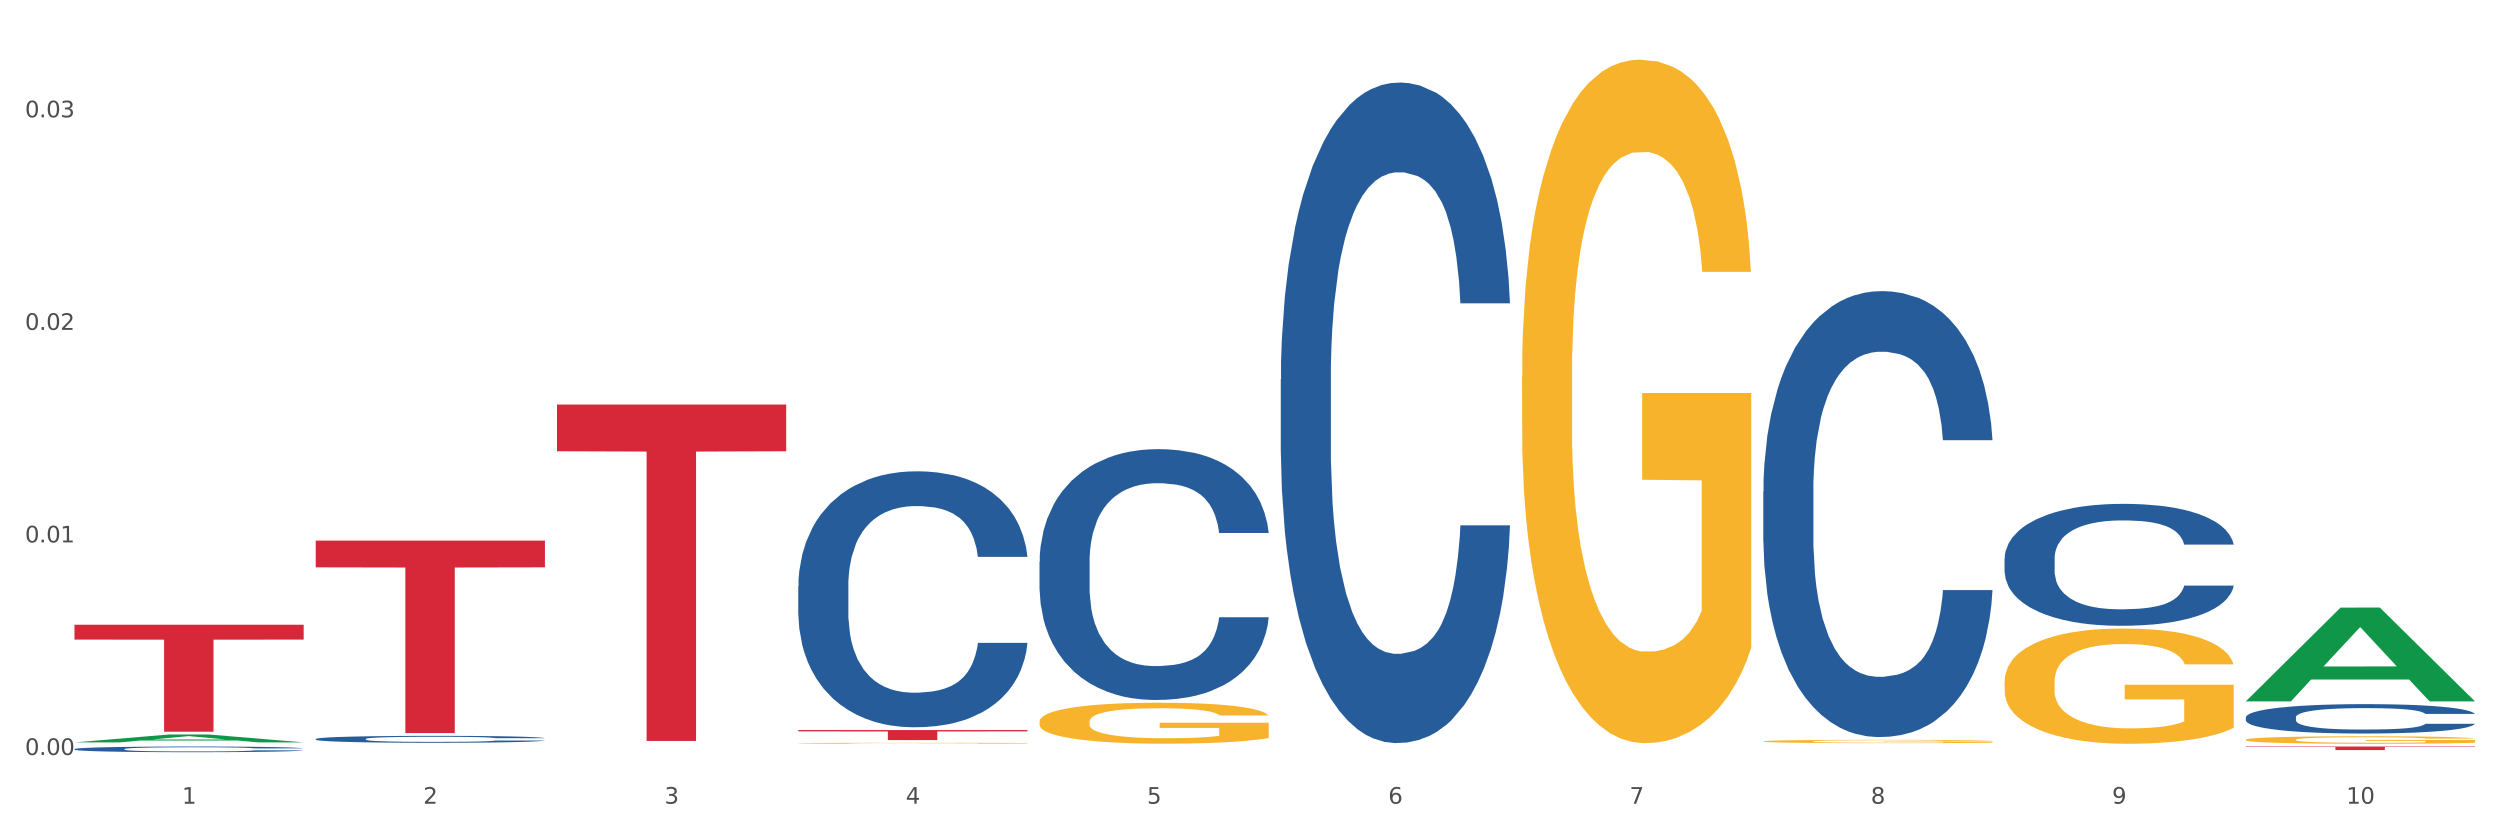 <?xml version="1.0" encoding="utf-8" standalone="no"?>
<!DOCTYPE svg PUBLIC "-//W3C//DTD SVG 1.1//EN"
  "http://www.w3.org/Graphics/SVG/1.1/DTD/svg11.dtd">
<svg xmlns:xlink="http://www.w3.org/1999/xlink" width="1080pt" height="360pt" viewBox="0 0 1080 360" xmlns="http://www.w3.org/2000/svg" version="1.1">
 <rect x="0" y="0" width="1080" height="360" fill="#333333" stroke="none"/>
 <defs>
  <style type="text/css">*{stroke-linejoin: round; stroke-linecap: butt}</style>
 </defs>
 <g id="figure_1">
  <g id="patch_1">
   <path d="M 0 360 
L 1080 360 
L 1080 0 
L 0 0 
z
" style="fill: #ffffff; stroke: #ffffff; stroke-linejoin: miter"/>
  </g>
  <g id="axes_1">
   <g id="matplotlib.axis_1">
    <g id="xtick_1">
     <g id="text_1">
      <!-- 1 -->
      <g style="fill: #4d4d4d" transform="translate(78.627 347.204) scale(0.096 -0.096)">
       <defs>
        <path id="DejaVuSans-31" d="M 794 531 
L 1825 531 
L 1825 4091 
L 703 3866 
L 703 4441 
L 1819 4666 
L 2450 4666 
L 2450 531 
L 3481 531 
L 3481 0 
L 794 0 
L 794 531 
z
" transform="scale(0.016)"/>
       </defs>
       <use xlink:href="#DejaVuSans-31"/>
      </g>
     </g>
    </g>
    <g id="xtick_2">
     <g id="text_2">
      <!-- 2 -->
      <g style="fill: #4d4d4d" transform="translate(182.851 347.204) scale(0.096 -0.096)">
       <defs>
        <path id="DejaVuSans-32" d="M 1228 531 
L 3431 531 
L 3431 0 
L 469 0 
L 469 531 
Q 828 903 1448 1529 
Q 2069 2156 2228 2338 
Q 2531 2678 2651 2914 
Q 2772 3150 2772 3378 
Q 2772 3750 2511 3984 
Q 2250 4219 1831 4219 
Q 1534 4219 1204 4116 
Q 875 4013 500 3803 
L 500 4441 
Q 881 4594 1212 4672 
Q 1544 4750 1819 4750 
Q 2544 4750 2975 4387 
Q 3406 4025 3406 3419 
Q 3406 3131 3298 2873 
Q 3191 2616 2906 2266 
Q 2828 2175 2409 1742 
Q 1991 1309 1228 531 
z
" transform="scale(0.016)"/>
       </defs>
       <use xlink:href="#DejaVuSans-32"/>
      </g>
     </g>
    </g>
    <g id="xtick_3">
     <g id="text_3">
      <!-- 3 -->
      <g style="fill: #4d4d4d" transform="translate(287.074 347.204) scale(0.096 -0.096)">
       <defs>
        <path id="DejaVuSans-33" d="M 2597 2516 
Q 3050 2419 3304 2112 
Q 3559 1806 3559 1356 
Q 3559 666 3084 287 
Q 2609 -91 1734 -91 
Q 1441 -91 1130 -33 
Q 819 25 488 141 
L 488 750 
Q 750 597 1062 519 
Q 1375 441 1716 441 
Q 2309 441 2620 675 
Q 2931 909 2931 1356 
Q 2931 1769 2642 2001 
Q 2353 2234 1838 2234 
L 1294 2234 
L 1294 2753 
L 1863 2753 
Q 2328 2753 2575 2939 
Q 2822 3125 2822 3475 
Q 2822 3834 2567 4026 
Q 2313 4219 1838 4219 
Q 1578 4219 1281 4162 
Q 984 4106 628 3988 
L 628 4550 
Q 988 4650 1302 4700 
Q 1616 4750 1894 4750 
Q 2613 4750 3031 4423 
Q 3450 4097 3450 3541 
Q 3450 3153 3228 2886 
Q 3006 2619 2597 2516 
z
" transform="scale(0.016)"/>
       </defs>
       <use xlink:href="#DejaVuSans-33"/>
      </g>
     </g>
    </g>
    <g id="xtick_4">
     <g id="text_4">
      <!-- 4 -->
      <g style="fill: #4d4d4d" transform="translate(391.298 347.204) scale(0.096 -0.096)">
       <defs>
        <path id="DejaVuSans-34" d="M 2419 4116 
L 825 1625 
L 2419 1625 
L 2419 4116 
z
M 2253 4666 
L 3047 4666 
L 3047 1625 
L 3713 1625 
L 3713 1100 
L 3047 1100 
L 3047 0 
L 2419 0 
L 2419 1100 
L 313 1100 
L 313 1709 
L 2253 4666 
z
" transform="scale(0.016)"/>
       </defs>
       <use xlink:href="#DejaVuSans-34"/>
      </g>
     </g>
    </g>
    <g id="xtick_5">
     <g id="text_5">
      <!-- 5 -->
      <g style="fill: #4d4d4d" transform="translate(495.522 347.204) scale(0.096 -0.096)">
       <defs>
        <path id="DejaVuSans-35" d="M 691 4666 
L 3169 4666 
L 3169 4134 
L 1269 4134 
L 1269 2991 
Q 1406 3038 1543 3061 
Q 1681 3084 1819 3084 
Q 2600 3084 3056 2656 
Q 3513 2228 3513 1497 
Q 3513 744 3044 326 
Q 2575 -91 1722 -91 
Q 1428 -91 1123 -41 
Q 819 9 494 109 
L 494 744 
Q 775 591 1075 516 
Q 1375 441 1709 441 
Q 2250 441 2565 725 
Q 2881 1009 2881 1497 
Q 2881 1984 2565 2268 
Q 2250 2553 1709 2553 
Q 1456 2553 1204 2497 
Q 953 2441 691 2322 
L 691 4666 
z
" transform="scale(0.016)"/>
       </defs>
       <use xlink:href="#DejaVuSans-35"/>
      </g>
     </g>
    </g>
    <g id="xtick_6">
     <g id="text_6">
      <!-- 6 -->
      <g style="fill: #4d4d4d" transform="translate(599.745 347.204) scale(0.096 -0.096)">
       <defs>
        <path id="DejaVuSans-36" d="M 2113 2584 
Q 1688 2584 1439 2293 
Q 1191 2003 1191 1497 
Q 1191 994 1439 701 
Q 1688 409 2113 409 
Q 2538 409 2786 701 
Q 3034 994 3034 1497 
Q 3034 2003 2786 2293 
Q 2538 2584 2113 2584 
z
M 3366 4563 
L 3366 3988 
Q 3128 4100 2886 4159 
Q 2644 4219 2406 4219 
Q 1781 4219 1451 3797 
Q 1122 3375 1075 2522 
Q 1259 2794 1537 2939 
Q 1816 3084 2150 3084 
Q 2853 3084 3261 2657 
Q 3669 2231 3669 1497 
Q 3669 778 3244 343 
Q 2819 -91 2113 -91 
Q 1303 -91 875 529 
Q 447 1150 447 2328 
Q 447 3434 972 4092 
Q 1497 4750 2381 4750 
Q 2619 4750 2861 4703 
Q 3103 4656 3366 4563 
z
" transform="scale(0.016)"/>
       </defs>
       <use xlink:href="#DejaVuSans-36"/>
      </g>
     </g>
    </g>
    <g id="xtick_7">
     <g id="text_7">
      <!-- 7 -->
      <g style="fill: #4d4d4d" transform="translate(703.969 347.204) scale(0.096 -0.096)">
       <defs>
        <path id="DejaVuSans-37" d="M 525 4666 
L 3525 4666 
L 3525 4397 
L 1831 0 
L 1172 0 
L 2766 4134 
L 525 4134 
L 525 4666 
z
" transform="scale(0.016)"/>
       </defs>
       <use xlink:href="#DejaVuSans-37"/>
      </g>
     </g>
    </g>
    <g id="xtick_8">
     <g id="text_8">
      <!-- 8 -->
      <g style="fill: #4d4d4d" transform="translate(808.193 347.204) scale(0.096 -0.096)">
       <defs>
        <path id="DejaVuSans-38" d="M 2034 2216 
Q 1584 2216 1326 1975 
Q 1069 1734 1069 1313 
Q 1069 891 1326 650 
Q 1584 409 2034 409 
Q 2484 409 2743 651 
Q 3003 894 3003 1313 
Q 3003 1734 2745 1975 
Q 2488 2216 2034 2216 
z
M 1403 2484 
Q 997 2584 770 2862 
Q 544 3141 544 3541 
Q 544 4100 942 4425 
Q 1341 4750 2034 4750 
Q 2731 4750 3128 4425 
Q 3525 4100 3525 3541 
Q 3525 3141 3298 2862 
Q 3072 2584 2669 2484 
Q 3125 2378 3379 2068 
Q 3634 1759 3634 1313 
Q 3634 634 3220 271 
Q 2806 -91 2034 -91 
Q 1263 -91 848 271 
Q 434 634 434 1313 
Q 434 1759 690 2068 
Q 947 2378 1403 2484 
z
M 1172 3481 
Q 1172 3119 1398 2916 
Q 1625 2713 2034 2713 
Q 2441 2713 2670 2916 
Q 2900 3119 2900 3481 
Q 2900 3844 2670 4047 
Q 2441 4250 2034 4250 
Q 1625 4250 1398 4047 
Q 1172 3844 1172 3481 
z
" transform="scale(0.016)"/>
       </defs>
       <use xlink:href="#DejaVuSans-38"/>
      </g>
     </g>
    </g>
    <g id="xtick_9">
     <g id="text_9">
      <!-- 9 -->
      <g style="fill: #4d4d4d" transform="translate(912.416 347.204) scale(0.096 -0.096)">
       <defs>
        <path id="DejaVuSans-39" d="M 703 97 
L 703 672 
Q 941 559 1184 500 
Q 1428 441 1663 441 
Q 2288 441 2617 861 
Q 2947 1281 2994 2138 
Q 2813 1869 2534 1725 
Q 2256 1581 1919 1581 
Q 1219 1581 811 2004 
Q 403 2428 403 3163 
Q 403 3881 828 4315 
Q 1253 4750 1959 4750 
Q 2769 4750 3195 4129 
Q 3622 3509 3622 2328 
Q 3622 1225 3098 567 
Q 2575 -91 1691 -91 
Q 1453 -91 1209 -44 
Q 966 3 703 97 
z
M 1959 2075 
Q 2384 2075 2632 2365 
Q 2881 2656 2881 3163 
Q 2881 3666 2632 3958 
Q 2384 4250 1959 4250 
Q 1534 4250 1286 3958 
Q 1038 3666 1038 3163 
Q 1038 2656 1286 2365 
Q 1534 2075 1959 2075 
z
" transform="scale(0.016)"/>
       </defs>
       <use xlink:href="#DejaVuSans-39"/>
      </g>
     </g>
    </g>
    <g id="xtick_10">
     <g id="text_10">
      <!-- 10 -->
      <g style="fill: #4d4d4d" transform="translate(1013.586 347.204) scale(0.096 -0.096)">
       <defs>
        <path id="DejaVuSans-30" d="M 2034 4250 
Q 1547 4250 1301 3770 
Q 1056 3291 1056 2328 
Q 1056 1369 1301 889 
Q 1547 409 2034 409 
Q 2525 409 2770 889 
Q 3016 1369 3016 2328 
Q 3016 3291 2770 3770 
Q 2525 4250 2034 4250 
z
M 2034 4750 
Q 2819 4750 3233 4129 
Q 3647 3509 3647 2328 
Q 3647 1150 3233 529 
Q 2819 -91 2034 -91 
Q 1250 -91 836 529 
Q 422 1150 422 2328 
Q 422 3509 836 4129 
Q 1250 4750 2034 4750 
z
" transform="scale(0.016)"/>
       </defs>
       <use xlink:href="#DejaVuSans-31"/>
       <use xlink:href="#DejaVuSans-30" transform="translate(63.623 0)"/>
      </g>
     </g>
    </g>
    <g id="xtick_11"/>
    <g id="xtick_12"/>
    <g id="xtick_13"/>
    <g id="xtick_14"/>
    <g id="xtick_15"/>
    <g id="xtick_16"/>
    <g id="xtick_17"/>
    <g id="xtick_18"/>
    <g id="xtick_19"/>
   </g>
   <g id="matplotlib.axis_2">
    <g id="ytick_1">
     <g id="text_11">
      <!-- 0.00 -->
      <g style="fill: #4d4d4d" transform="translate(10.8 326.147) scale(0.096 -0.096)">
       <defs>
        <path id="DejaVuSans-2e" d="M 684 794 
L 1344 794 
L 1344 0 
L 684 0 
L 684 794 
z
" transform="scale(0.016)"/>
       </defs>
       <use xlink:href="#DejaVuSans-30"/>
       <use xlink:href="#DejaVuSans-2e" transform="translate(63.623 0)"/>
       <use xlink:href="#DejaVuSans-30" transform="translate(95.41 0)"/>
       <use xlink:href="#DejaVuSans-30" transform="translate(159.033 0)"/>
      </g>
     </g>
    </g>
    <g id="ytick_2">
     <g id="text_12">
      <!-- 0.01 -->
      <g style="fill: #4d4d4d" transform="translate(10.8 234.327) scale(0.096 -0.096)">
       <use xlink:href="#DejaVuSans-30"/>
       <use xlink:href="#DejaVuSans-2e" transform="translate(63.623 0)"/>
       <use xlink:href="#DejaVuSans-30" transform="translate(95.41 0)"/>
       <use xlink:href="#DejaVuSans-31" transform="translate(159.033 0)"/>
      </g>
     </g>
    </g>
    <g id="ytick_3">
     <g id="text_13">
      <!-- 0.02 -->
      <g style="fill: #4d4d4d" transform="translate(10.8 142.506) scale(0.096 -0.096)">
       <use xlink:href="#DejaVuSans-30"/>
       <use xlink:href="#DejaVuSans-2e" transform="translate(63.623 0)"/>
       <use xlink:href="#DejaVuSans-30" transform="translate(95.41 0)"/>
       <use xlink:href="#DejaVuSans-32" transform="translate(159.033 0)"/>
      </g>
     </g>
    </g>
    <g id="ytick_4">
     <g id="text_14">
      <!-- 0.03 -->
      <g style="fill: #4d4d4d" transform="translate(10.8 50.686) scale(0.096 -0.096)">
       <use xlink:href="#DejaVuSans-30"/>
       <use xlink:href="#DejaVuSans-2e" transform="translate(63.623 0)"/>
       <use xlink:href="#DejaVuSans-30" transform="translate(95.41 0)"/>
       <use xlink:href="#DejaVuSans-33" transform="translate(159.033 0)"/>
      </g>
     </g>
    </g>
    <g id="ytick_5"/>
    <g id="ytick_6"/>
    <g id="ytick_7"/>
   </g>
   <g id="PolyCollection_1">
    <path d="M 32.175 320.712 
L 32.277 320.709 
L 73.107 317.293 
L 90.051 317.29 
L 131.187 320.718 
L 111.589 320.718 
L 102.709 319.92 
L 60.552 319.92 
L 60.246 319.933 
L 51.671 320.718 
L 32.175 320.718 
L 32.175 320.712 
L 65.86 319.443 
L 97.401 319.44 
L 81.783 318.021 
L 81.579 318.014 
L 81.375 318.024 
L 65.758 319.44 
L 65.86 319.443 
L 32.175 320.712 
z
" clip-path="url(#pa576ba0b71)" style="fill: #109648"/>
    <path d="M 344.846 321.084 
L 344.963 321.084 
L 344.963 321.07 
L 345.197 321.058 
L 346.366 321.029 
L 348.119 321.005 
L 349.405 320.992 
L 350.691 320.982 
L 352.21 320.971 
L 354.081 320.961 
L 357.471 320.945 
L 359.575 320.937 
L 362.147 320.928 
L 366.823 320.916 
L 370.213 320.909 
L 373.72 320.903 
L 379.448 320.896 
L 383.188 320.893 
L 387.163 320.89 
L 391.956 320.889 
L 395.579 320.889 
L 403.529 320.89 
L 410.309 320.893 
L 413.582 320.896 
L 417.79 320.901 
L 420.011 320.904 
L 423.635 320.91 
L 427.376 320.918 
L 429.947 320.925 
L 433.805 320.938 
L 436.728 320.951 
L 439.416 320.968 
L 440.819 320.979 
L 441.871 320.989 
L 442.806 321.001 
L 443.741 321.02 
L 422.7 321.02 
L 421.882 321.007 
L 420.596 320.994 
L 418.725 320.981 
L 417.089 320.974 
L 414.283 320.964 
L 411.711 320.958 
L 409.023 320.953 
L 405.75 320.949 
L 403.178 320.947 
L 399.554 320.946 
L 392.423 320.946 
L 387.63 320.949 
L 384.357 320.953 
L 382.253 320.957 
L 380.383 320.961 
L 378.279 320.966 
L 375.824 320.974 
L 374.07 320.981 
L 372.317 320.991 
L 370.914 321 
L 369.628 321.011 
L 368.576 321.023 
L 367.758 321.035 
L 367.056 321.049 
L 366.472 321.074 
L 366.472 321.127 
L 366.706 321.139 
L 367.29 321.155 
L 367.992 321.167 
L 369.161 321.181 
L 370.213 321.191 
L 372.2 321.205 
L 374.421 321.216 
L 376.174 321.224 
L 377.928 321.23 
L 380.967 321.238 
L 384.357 321.245 
L 387.28 321.249 
L 391.254 321.253 
L 393.943 321.255 
L 396.281 321.256 
L 402.009 321.256 
L 406.1 321.255 
L 410.659 321.252 
L 414.166 321.248 
L 417.089 321.244 
L 420.362 321.237 
L 422.466 321.231 
L 422.466 321.15 
L 396.748 321.149 
L 396.748 321.095 
L 443.858 321.095 
L 443.858 321.253 
L 441.871 321.261 
L 439.65 321.269 
L 437.312 321.275 
L 433.805 321.284 
L 429.597 321.291 
L 425.856 321.297 
L 421.882 321.301 
L 417.206 321.306 
L 411.127 321.31 
L 407.386 321.311 
L 402.71 321.312 
L 397.216 321.313 
L 392.423 321.312 
L 387.747 321.31 
L 382.838 321.306 
L 378.045 321.301 
L 374.421 321.296 
L 370.797 321.29 
L 366.94 321.282 
L 363.9 321.274 
L 361.562 321.267 
L 358.99 321.258 
L 356.185 321.247 
L 354.081 321.236 
L 352.21 321.225 
L 350.223 321.212 
L 348.82 321.2 
L 347.418 321.184 
L 346.599 321.173 
L 345.664 321.156 
L 344.963 321.131 
L 344.846 321.084 
z
" clip-path="url(#pa576ba0b71)" style="fill: #f7b32b"/>
    <path d="M 865.964 241.331 
L 866.081 241.282 
L 866.081 239.935 
L 866.432 238.108 
L 867.719 234.74 
L 869.358 232.191 
L 872.167 229.208 
L 873.688 227.958 
L 875.678 226.563 
L 879.774 224.302 
L 884.456 222.378 
L 887.733 221.319 
L 890.19 220.646 
L 895.691 219.443 
L 898.851 218.914 
L 902.128 218.481 
L 904.937 218.193 
L 909.618 217.856 
L 913.364 217.712 
L 917.694 217.663 
L 921.322 217.712 
L 926.12 217.904 
L 933.143 218.481 
L 935.834 218.818 
L 939.463 219.395 
L 943.208 220.165 
L 946.251 220.935 
L 949.762 222.041 
L 953.39 223.484 
L 956.901 225.312 
L 959.359 226.996 
L 961.348 228.775 
L 963.104 230.94 
L 964.391 233.297 
L 964.976 235.269 
L 943.559 235.269 
L 942.974 233.49 
L 941.803 231.565 
L 940.633 230.267 
L 939.346 229.208 
L 937.356 228.006 
L 935.6 227.236 
L 932.674 226.322 
L 929.983 225.745 
L 927.759 225.408 
L 925.067 225.12 
L 919.332 224.831 
L 915.236 224.831 
L 912.661 224.927 
L 909.501 225.168 
L 906.81 225.504 
L 903.65 226.082 
L 901.192 226.707 
L 898.734 227.525 
L 897.33 228.102 
L 895.223 229.16 
L 893.819 230.026 
L 891.946 231.517 
L 890.893 232.576 
L 889.02 235.318 
L 888.201 237.338 
L 887.85 238.733 
L 887.616 240.272 
L 887.616 247.776 
L 888.318 251.144 
L 888.903 252.587 
L 889.839 254.222 
L 891.595 256.339 
L 894.17 258.407 
L 896.861 259.899 
L 899.085 260.813 
L 901.192 261.486 
L 903.298 262.015 
L 905.873 262.496 
L 907.98 262.785 
L 911.14 263.073 
L 914.885 263.218 
L 917.811 263.218 
L 923.78 262.977 
L 926.472 262.737 
L 929.046 262.4 
L 931.855 261.871 
L 934.079 261.294 
L 935.366 260.861 
L 937.473 259.947 
L 939.111 258.985 
L 940.516 257.878 
L 941.452 256.916 
L 942.505 255.473 
L 943.325 253.837 
L 943.559 252.972 
L 964.976 252.972 
L 964.508 254.703 
L 963.689 256.387 
L 962.05 258.648 
L 960.763 259.947 
L 958.773 261.534 
L 956.667 262.881 
L 953.741 264.372 
L 951.049 265.479 
L 948.24 266.441 
L 945.197 267.307 
L 939.697 268.509 
L 937.707 268.846 
L 933.494 269.423 
L 930.217 269.76 
L 925.418 270.097 
L 920.503 270.289 
L 915.353 270.337 
L 910.789 270.241 
L 905.756 269.952 
L 902.596 269.664 
L 899.085 269.231 
L 894.989 268.557 
L 891.127 267.739 
L 887.499 266.777 
L 884.105 265.671 
L 880.945 264.42 
L 876.848 262.352 
L 873.805 260.331 
L 871.582 258.455 
L 870.06 256.868 
L 868.539 254.848 
L 867.719 253.453 
L 866.432 250.085 
L 865.964 246.959 
L 865.964 241.331 
z
" clip-path="url(#pa576ba0b71)" style="fill: #255c99"/>
    <path d="M 761.74 212.327 
L 761.857 212.151 
L 761.857 207.225 
L 762.208 200.539 
L 763.496 188.222 
L 765.134 178.897 
L 767.943 167.988 
L 769.465 163.414 
L 771.454 158.311 
L 775.551 150.042 
L 780.232 143.004 
L 783.509 139.133 
L 785.967 136.67 
L 791.467 132.271 
L 794.627 130.335 
L 797.904 128.752 
L 800.713 127.696 
L 805.395 126.465 
L 809.14 125.937 
L 813.47 125.761 
L 817.098 125.937 
L 821.897 126.641 
L 828.919 128.752 
L 831.611 129.984 
L 835.239 132.095 
L 838.984 134.91 
L 842.027 137.725 
L 845.538 141.772 
L 849.166 147.05 
L 852.677 153.736 
L 855.135 159.895 
L 857.125 166.405 
L 858.88 174.322 
L 860.168 182.944 
L 860.753 190.158 
L 839.335 190.158 
L 838.75 183.648 
L 837.58 176.61 
L 836.409 171.859 
L 835.122 167.988 
L 833.132 163.59 
L 831.377 160.774 
L 828.451 157.431 
L 825.759 155.32 
L 823.535 154.088 
L 820.843 153.033 
L 815.109 151.977 
L 811.012 151.977 
L 808.438 152.329 
L 805.278 153.209 
L 802.586 154.44 
L 799.426 156.552 
L 796.968 158.839 
L 794.51 161.83 
L 793.106 163.941 
L 790.999 167.812 
L 789.595 170.979 
L 787.722 176.434 
L 786.669 180.305 
L 784.796 190.334 
L 783.977 197.723 
L 783.626 202.826 
L 783.392 208.456 
L 783.392 235.904 
L 784.094 248.22 
L 784.679 253.499 
L 785.616 259.481 
L 787.371 267.223 
L 789.946 274.788 
L 792.638 280.243 
L 794.862 283.586 
L 796.968 286.049 
L 799.075 287.985 
L 801.65 289.744 
L 803.756 290.8 
L 806.916 291.855 
L 810.661 292.383 
L 813.587 292.383 
L 819.556 291.504 
L 822.248 290.624 
L 824.823 289.392 
L 827.632 287.457 
L 829.855 285.345 
L 831.143 283.762 
L 833.249 280.419 
L 834.888 276.9 
L 836.292 272.853 
L 837.229 269.334 
L 838.282 264.056 
L 839.101 258.073 
L 839.335 254.906 
L 860.753 254.906 
L 860.285 261.241 
L 859.465 267.399 
L 857.827 275.668 
L 856.539 280.419 
L 854.55 286.225 
L 852.443 291.152 
L 849.517 296.606 
L 846.825 300.653 
L 844.017 304.172 
L 840.974 307.339 
L 835.473 311.738 
L 833.483 312.969 
L 829.27 315.081 
L 825.993 316.312 
L 821.195 317.544 
L 816.279 318.248 
L 811.13 318.424 
L 806.565 318.072 
L 801.533 317.016 
L 798.373 315.96 
L 794.862 314.377 
L 790.765 311.913 
L 786.903 308.922 
L 783.275 305.403 
L 779.881 301.357 
L 776.721 296.782 
L 772.625 289.216 
L 769.582 281.826 
L 767.358 274.964 
L 765.837 269.158 
L 764.315 261.768 
L 763.496 256.666 
L 762.208 244.35 
L 761.74 232.913 
L 761.74 212.327 
z
" clip-path="url(#pa576ba0b71)" style="fill: #255c99"/>
    <path d="M 553.293 163.877 
L 553.41 163.616 
L 553.41 156.319 
L 553.761 146.416 
L 555.049 128.173 
L 556.687 114.361 
L 559.496 98.203 
L 561.017 91.427 
L 563.007 83.869 
L 567.103 71.621 
L 571.785 61.196 
L 575.062 55.463 
L 577.52 51.814 
L 583.02 45.299 
L 586.18 42.432 
L 589.457 40.087 
L 592.266 38.523 
L 596.948 36.699 
L 600.693 35.917 
L 605.023 35.656 
L 608.651 35.917 
L 613.45 36.959 
L 620.472 40.087 
L 623.164 41.911 
L 626.792 45.038 
L 630.537 49.208 
L 633.58 53.378 
L 637.091 59.372 
L 640.719 67.19 
L 644.23 77.093 
L 646.688 86.215 
L 648.677 95.857 
L 650.433 107.585 
L 651.72 120.355 
L 652.306 131.04 
L 630.888 131.04 
L 630.303 121.397 
L 629.132 110.973 
L 627.962 103.936 
L 626.675 98.203 
L 624.685 91.688 
L 622.929 87.518 
L 620.004 82.566 
L 617.312 79.439 
L 615.088 77.615 
L 612.396 76.051 
L 606.661 74.487 
L 602.565 74.487 
L 599.99 75.009 
L 596.83 76.312 
L 594.139 78.136 
L 590.979 81.263 
L 588.521 84.651 
L 586.063 89.082 
L 584.659 92.209 
L 582.552 97.942 
L 581.148 102.633 
L 579.275 110.712 
L 578.222 116.446 
L 576.349 131.301 
L 575.53 142.246 
L 575.179 149.804 
L 574.945 158.143 
L 574.945 198.799 
L 575.647 217.042 
L 576.232 224.86 
L 577.168 233.721 
L 578.924 245.188 
L 581.499 256.394 
L 584.191 264.473 
L 586.414 269.424 
L 588.521 273.073 
L 590.628 275.94 
L 593.202 278.546 
L 595.309 280.11 
L 598.469 281.673 
L 602.214 282.455 
L 605.14 282.455 
L 611.109 281.152 
L 613.801 279.849 
L 616.375 278.025 
L 619.184 275.158 
L 621.408 272.031 
L 622.695 269.685 
L 624.802 264.733 
L 626.441 259.521 
L 627.845 253.527 
L 628.781 248.315 
L 629.835 240.497 
L 630.654 231.636 
L 630.888 226.945 
L 652.306 226.945 
L 651.837 236.327 
L 651.018 245.448 
L 649.38 257.697 
L 648.092 264.733 
L 646.103 273.334 
L 643.996 280.631 
L 641.07 288.71 
L 638.378 294.704 
L 635.569 299.916 
L 632.526 304.607 
L 627.026 311.122 
L 625.036 312.947 
L 620.823 316.074 
L 617.546 317.898 
L 612.747 319.722 
L 607.832 320.765 
L 602.682 321.025 
L 598.118 320.504 
L 593.085 318.941 
L 589.925 317.377 
L 586.414 315.031 
L 582.318 311.383 
L 578.456 306.952 
L 574.828 301.74 
L 571.434 295.746 
L 568.274 288.97 
L 564.177 277.764 
L 561.135 266.818 
L 558.911 256.655 
L 557.389 248.054 
L 555.868 237.109 
L 555.049 229.551 
L 553.761 211.308 
L 553.293 194.368 
L 553.293 163.877 
z
" clip-path="url(#pa576ba0b71)" style="fill: #255c99"/>
    <path d="M 449.069 242.722 
L 449.187 242.623 
L 449.187 239.852 
L 449.538 236.091 
L 450.825 229.164 
L 452.464 223.918 
L 455.272 217.782 
L 456.794 215.209 
L 458.783 212.339 
L 462.88 207.688 
L 467.561 203.729 
L 470.838 201.552 
L 473.296 200.166 
L 478.797 197.692 
L 481.957 196.604 
L 485.234 195.713 
L 488.042 195.119 
L 492.724 194.426 
L 496.469 194.13 
L 500.799 194.031 
L 504.427 194.13 
L 509.226 194.525 
L 516.248 195.713 
L 518.94 196.406 
L 522.568 197.593 
L 526.313 199.177 
L 529.356 200.76 
L 532.867 203.036 
L 536.495 206.005 
L 540.006 209.766 
L 542.464 213.23 
L 544.454 216.892 
L 546.209 221.345 
L 547.497 226.195 
L 548.082 230.252 
L 526.664 230.252 
L 526.079 226.59 
L 524.909 222.632 
L 523.738 219.96 
L 522.451 217.782 
L 520.461 215.308 
L 518.706 213.725 
L 515.78 211.844 
L 513.088 210.657 
L 510.864 209.964 
L 508.173 209.37 
L 502.438 208.776 
L 498.342 208.776 
L 495.767 208.974 
L 492.607 209.469 
L 489.915 210.162 
L 486.755 211.35 
L 484.297 212.636 
L 481.84 214.319 
L 480.435 215.506 
L 478.328 217.683 
L 476.924 219.465 
L 475.051 222.533 
L 473.998 224.71 
L 472.126 230.351 
L 471.306 234.508 
L 470.955 237.378 
L 470.721 240.545 
L 470.721 255.983 
L 471.423 262.911 
L 472.009 265.88 
L 472.945 269.245 
L 474.7 273.599 
L 477.275 277.855 
L 479.967 280.923 
L 482.191 282.803 
L 484.297 284.189 
L 486.404 285.277 
L 488.979 286.267 
L 491.085 286.861 
L 494.245 287.455 
L 497.991 287.751 
L 500.916 287.751 
L 506.885 287.257 
L 509.577 286.762 
L 512.152 286.069 
L 514.961 284.98 
L 517.184 283.793 
L 518.472 282.902 
L 520.578 281.022 
L 522.217 279.042 
L 523.621 276.766 
L 524.558 274.787 
L 525.611 271.818 
L 526.43 268.453 
L 526.664 266.672 
L 548.082 266.672 
L 547.614 270.234 
L 546.795 273.698 
L 545.156 278.35 
L 543.869 281.022 
L 541.879 284.288 
L 539.772 287.059 
L 536.846 290.127 
L 534.155 292.403 
L 531.346 294.382 
L 528.303 296.164 
L 522.802 298.638 
L 520.813 299.33 
L 516.599 300.518 
L 513.322 301.211 
L 508.524 301.904 
L 503.608 302.299 
L 498.459 302.398 
L 493.894 302.2 
L 488.862 301.607 
L 485.702 301.013 
L 482.191 300.122 
L 478.094 298.737 
L 474.232 297.054 
L 470.604 295.075 
L 467.21 292.799 
L 464.05 290.226 
L 459.954 285.97 
L 456.911 281.813 
L 454.687 277.954 
L 453.166 274.688 
L 451.644 270.531 
L 450.825 267.661 
L 449.538 260.734 
L 449.069 254.301 
L 449.069 242.722 
z
" clip-path="url(#pa576ba0b71)" style="fill: #255c99"/>
    <path d="M 344.846 253.29 
L 344.963 253.189 
L 344.963 250.361 
L 345.314 246.524 
L 346.601 239.454 
L 348.24 234.102 
L 351.049 227.84 
L 352.57 225.214 
L 354.56 222.286 
L 358.656 217.539 
L 363.338 213.499 
L 366.615 211.277 
L 369.072 209.863 
L 374.573 207.339 
L 377.733 206.228 
L 381.01 205.319 
L 383.819 204.713 
L 388.5 204.006 
L 392.245 203.703 
L 396.576 203.602 
L 400.204 203.703 
L 405.002 204.107 
L 412.025 205.319 
L 414.716 206.026 
L 418.344 207.238 
L 422.09 208.854 
L 425.133 210.469 
L 428.644 212.792 
L 432.272 215.822 
L 435.783 219.66 
L 438.241 223.194 
L 440.23 226.931 
L 441.986 231.476 
L 443.273 236.424 
L 443.858 240.565 
L 422.441 240.565 
L 421.856 236.828 
L 420.685 232.789 
L 419.515 230.062 
L 418.227 227.84 
L 416.238 225.315 
L 414.482 223.699 
L 411.556 221.781 
L 408.865 220.569 
L 406.641 219.862 
L 403.949 219.256 
L 398.214 218.65 
L 394.118 218.65 
L 391.543 218.852 
L 388.383 219.357 
L 385.691 220.064 
L 382.531 221.276 
L 380.074 222.589 
L 377.616 224.305 
L 376.211 225.517 
L 374.105 227.739 
L 372.7 229.557 
L 370.828 232.688 
L 369.775 234.91 
L 367.902 240.666 
L 367.083 244.908 
L 366.732 247.837 
L 366.498 251.068 
L 366.498 266.823 
L 367.2 273.893 
L 367.785 276.922 
L 368.721 280.356 
L 370.477 284.8 
L 373.052 289.142 
L 375.743 292.273 
L 377.967 294.192 
L 380.074 295.606 
L 382.18 296.717 
L 384.755 297.727 
L 386.862 298.333 
L 390.022 298.939 
L 393.767 299.242 
L 396.693 299.242 
L 402.662 298.737 
L 405.353 298.232 
L 407.928 297.525 
L 410.737 296.414 
L 412.961 295.202 
L 414.248 294.293 
L 416.355 292.374 
L 417.993 290.354 
L 419.398 288.032 
L 420.334 286.012 
L 421.387 282.982 
L 422.207 279.548 
L 422.441 277.73 
L 443.858 277.73 
L 443.39 281.366 
L 442.571 284.901 
L 440.932 289.647 
L 439.645 292.374 
L 437.655 295.707 
L 435.549 298.535 
L 432.623 301.666 
L 429.931 303.988 
L 427.122 306.008 
L 424.079 307.826 
L 418.579 310.351 
L 416.589 311.058 
L 412.376 312.27 
L 409.099 312.977 
L 404.3 313.684 
L 399.385 314.088 
L 394.235 314.189 
L 389.671 313.987 
L 384.638 313.381 
L 381.478 312.775 
L 377.967 311.866 
L 373.871 310.452 
L 370.009 308.735 
L 366.38 306.715 
L 362.986 304.392 
L 359.826 301.767 
L 355.73 297.424 
L 352.687 293.182 
L 350.464 289.243 
L 348.942 285.911 
L 347.421 281.669 
L 346.601 278.74 
L 345.314 271.671 
L 344.846 265.106 
L 344.846 253.29 
z
" clip-path="url(#pa576ba0b71)" style="fill: #255c99"/>
    <path d="M 136.399 319.233 
L 136.516 319.23 
L 136.516 319.154 
L 136.867 319.049 
L 138.154 318.858 
L 139.793 318.712 
L 142.602 318.542 
L 144.123 318.471 
L 146.113 318.392 
L 150.209 318.263 
L 154.89 318.153 
L 158.167 318.093 
L 160.625 318.054 
L 166.126 317.986 
L 169.286 317.956 
L 172.563 317.931 
L 175.372 317.915 
L 180.053 317.895 
L 183.798 317.887 
L 188.129 317.884 
L 191.757 317.887 
L 196.555 317.898 
L 203.577 317.931 
L 206.269 317.95 
L 209.897 317.983 
L 213.642 318.027 
L 216.685 318.071 
L 220.196 318.134 
L 223.824 318.216 
L 227.336 318.32 
L 229.793 318.416 
L 231.783 318.518 
L 233.538 318.641 
L 234.826 318.775 
L 235.411 318.888 
L 213.993 318.888 
L 213.408 318.786 
L 212.238 318.677 
L 211.068 318.603 
L 209.78 318.542 
L 207.791 318.474 
L 206.035 318.43 
L 203.109 318.378 
L 200.417 318.345 
L 198.194 318.326 
L 195.502 318.309 
L 189.767 318.293 
L 185.671 318.293 
L 183.096 318.298 
L 179.936 318.312 
L 177.244 318.331 
L 174.084 318.364 
L 171.626 318.4 
L 169.169 318.446 
L 167.764 318.479 
L 165.658 318.54 
L 164.253 318.589 
L 162.381 318.674 
L 161.327 318.734 
L 159.455 318.89 
L 158.635 319.006 
L 158.284 319.085 
L 158.05 319.173 
L 158.05 319.6 
L 158.752 319.792 
L 159.338 319.875 
L 160.274 319.968 
L 162.029 320.088 
L 164.604 320.206 
L 167.296 320.291 
L 169.52 320.343 
L 171.626 320.382 
L 173.733 320.412 
L 176.308 320.439 
L 178.415 320.456 
L 181.575 320.472 
L 185.32 320.48 
L 188.246 320.48 
L 194.214 320.467 
L 196.906 320.453 
L 199.481 320.434 
L 202.29 320.404 
L 204.514 320.371 
L 205.801 320.346 
L 207.908 320.294 
L 209.546 320.239 
L 210.951 320.176 
L 211.887 320.121 
L 212.94 320.039 
L 213.759 319.946 
L 213.993 319.897 
L 235.411 319.897 
L 234.943 319.995 
L 234.124 320.091 
L 232.485 320.22 
L 231.198 320.294 
L 229.208 320.384 
L 227.102 320.461 
L 224.176 320.546 
L 221.484 320.609 
L 218.675 320.664 
L 215.632 320.713 
L 210.131 320.782 
L 208.142 320.801 
L 203.928 320.834 
L 200.651 320.853 
L 195.853 320.872 
L 190.937 320.883 
L 185.788 320.886 
L 181.223 320.881 
L 176.191 320.864 
L 173.031 320.848 
L 169.52 320.823 
L 165.424 320.785 
L 161.561 320.738 
L 157.933 320.683 
L 154.539 320.62 
L 151.379 320.549 
L 147.283 320.431 
L 144.24 320.316 
L 142.016 320.209 
L 140.495 320.119 
L 138.973 320.003 
L 138.154 319.924 
L 136.867 319.732 
L 136.399 319.554 
L 136.399 319.233 
z
" clip-path="url(#pa576ba0b71)" style="fill: #255c99"/>
    <path d="M 32.175 323.6 
L 32.292 323.598 
L 32.292 323.535 
L 32.643 323.45 
L 33.931 323.294 
L 35.569 323.175 
L 38.378 323.037 
L 39.899 322.978 
L 41.889 322.913 
L 45.985 322.808 
L 50.667 322.719 
L 53.944 322.67 
L 56.401 322.638 
L 61.902 322.582 
L 65.062 322.558 
L 68.339 322.538 
L 71.148 322.524 
L 75.829 322.509 
L 79.575 322.502 
L 83.905 322.5 
L 87.533 322.502 
L 92.331 322.511 
L 99.354 322.538 
L 102.045 322.553 
L 105.674 322.58 
L 109.419 322.616 
L 112.462 322.652 
L 115.973 322.703 
L 119.601 322.77 
L 123.112 322.855 
L 125.57 322.934 
L 127.559 323.016 
L 129.315 323.117 
L 130.602 323.227 
L 131.187 323.318 
L 109.77 323.318 
L 109.185 323.236 
L 108.014 323.146 
L 106.844 323.086 
L 105.557 323.037 
L 103.567 322.981 
L 101.811 322.945 
L 98.886 322.902 
L 96.194 322.875 
L 93.97 322.86 
L 91.278 322.846 
L 85.543 322.833 
L 81.447 322.833 
L 78.872 322.837 
L 75.712 322.849 
L 73.021 322.864 
L 69.861 322.891 
L 67.403 322.92 
L 64.945 322.958 
L 63.541 322.985 
L 61.434 323.034 
L 60.03 323.075 
L 58.157 323.144 
L 57.104 323.193 
L 55.231 323.321 
L 54.412 323.415 
L 54.061 323.48 
L 53.827 323.551 
L 53.827 323.9 
L 54.529 324.057 
L 55.114 324.124 
L 56.05 324.2 
L 57.806 324.298 
L 60.381 324.395 
L 63.072 324.464 
L 65.296 324.507 
L 67.403 324.538 
L 69.509 324.562 
L 72.084 324.585 
L 74.191 324.598 
L 77.351 324.612 
L 81.096 324.618 
L 84.022 324.618 
L 89.991 324.607 
L 92.683 324.596 
L 95.257 324.58 
L 98.066 324.556 
L 100.29 324.529 
L 101.577 324.509 
L 103.684 324.466 
L 105.322 324.421 
L 106.727 324.37 
L 107.663 324.325 
L 108.717 324.258 
L 109.536 324.182 
L 109.77 324.142 
L 131.187 324.142 
L 130.719 324.222 
L 129.9 324.301 
L 128.262 324.406 
L 126.974 324.466 
L 124.985 324.54 
L 122.878 324.603 
L 119.952 324.672 
L 117.26 324.724 
L 114.451 324.768 
L 111.408 324.809 
L 105.908 324.864 
L 103.918 324.88 
L 99.705 324.907 
L 96.428 324.923 
L 91.629 324.938 
L 86.714 324.947 
L 81.564 324.95 
L 77 324.945 
L 71.967 324.932 
L 68.807 324.918 
L 65.296 324.898 
L 61.2 324.867 
L 57.338 324.829 
L 53.71 324.784 
L 50.316 324.732 
L 47.156 324.674 
L 43.059 324.578 
L 40.016 324.484 
L 37.793 324.397 
L 36.271 324.323 
L 34.75 324.229 
L 33.931 324.164 
L 32.643 324.008 
L 32.175 323.862 
L 32.175 323.6 
z
" clip-path="url(#pa576ba0b71)" style="fill: #255c99"/>
    <path d="M 970.188 319.567 
L 970.304 319.564 
L 970.304 319.458 
L 970.538 319.366 
L 971.707 319.144 
L 973.461 318.96 
L 974.747 318.862 
L 976.032 318.782 
L 977.552 318.702 
L 979.422 318.619 
L 982.813 318.498 
L 984.917 318.436 
L 987.488 318.37 
L 992.164 318.276 
L 995.554 318.222 
L 999.061 318.178 
L 1004.789 318.124 
L 1008.53 318.101 
L 1012.505 318.083 
L 1017.297 318.071 
L 1020.921 318.068 
L 1028.87 318.077 
L 1035.65 318.104 
L 1038.923 318.124 
L 1043.132 318.16 
L 1045.353 318.184 
L 1048.977 318.231 
L 1052.717 318.293 
L 1055.289 318.347 
L 1059.147 318.447 
L 1062.069 318.548 
L 1064.758 318.673 
L 1066.161 318.759 
L 1067.213 318.839 
L 1068.148 318.93 
L 1069.083 319.076 
L 1048.041 319.076 
L 1047.223 318.972 
L 1045.937 318.874 
L 1044.067 318.779 
L 1042.43 318.72 
L 1039.625 318.646 
L 1037.053 318.599 
L 1034.364 318.563 
L 1031.091 318.533 
L 1028.52 318.519 
L 1024.896 318.507 
L 1017.765 318.51 
L 1012.972 318.533 
L 1009.699 318.563 
L 1007.595 318.59 
L 1005.724 318.619 
L 1003.62 318.661 
L 1001.165 318.723 
L 999.412 318.779 
L 997.659 318.85 
L 996.256 318.922 
L 994.97 319.004 
L 993.918 319.093 
L 993.1 319.185 
L 992.398 319.298 
L 991.814 319.484 
L 991.814 319.89 
L 992.047 319.982 
L 992.632 320.104 
L 993.333 320.196 
L 994.502 320.305 
L 995.554 320.379 
L 997.542 320.486 
L 999.763 320.575 
L 1001.516 320.631 
L 1003.27 320.679 
L 1006.309 320.744 
L 1009.699 320.797 
L 1012.621 320.83 
L 1016.596 320.859 
L 1019.285 320.871 
L 1021.623 320.877 
L 1027.351 320.877 
L 1031.442 320.868 
L 1036.001 320.847 
L 1039.508 320.821 
L 1042.43 320.788 
L 1045.704 320.735 
L 1047.808 320.684 
L 1047.808 320.065 
L 1022.09 320.062 
L 1022.09 319.65 
L 1069.2 319.65 
L 1069.2 320.859 
L 1067.213 320.922 
L 1064.992 320.978 
L 1062.654 321.028 
L 1059.147 321.09 
L 1054.938 321.15 
L 1051.198 321.191 
L 1047.223 321.227 
L 1042.547 321.259 
L 1036.469 321.289 
L 1032.728 321.301 
L 1028.052 321.31 
L 1022.558 321.313 
L 1017.765 321.307 
L 1013.089 321.292 
L 1008.179 321.265 
L 1003.387 321.227 
L 999.763 321.188 
L 996.139 321.141 
L 992.281 321.079 
L 989.242 321.019 
L 986.904 320.966 
L 984.332 320.898 
L 981.527 320.809 
L 979.422 320.729 
L 977.552 320.646 
L 975.565 320.539 
L 974.162 320.447 
L 972.759 320.332 
L 971.941 320.246 
L 971.006 320.113 
L 970.304 319.926 
L 970.188 319.567 
z
" clip-path="url(#pa576ba0b71)" style="fill: #f7b32b"/>
    <path d="M 865.964 294.531 
L 866.081 294.486 
L 866.081 292.849 
L 866.315 291.439 
L 867.484 288.029 
L 869.237 285.21 
L 870.523 283.71 
L 871.809 282.482 
L 873.329 281.254 
L 875.199 279.981 
L 878.589 278.117 
L 880.693 277.162 
L 883.265 276.162 
L 887.941 274.707 
L 891.331 273.888 
L 894.838 273.206 
L 900.566 272.388 
L 904.306 272.024 
L 908.281 271.751 
L 913.074 271.569 
L 916.698 271.524 
L 924.647 271.66 
L 931.427 272.07 
L 934.7 272.388 
L 938.908 272.934 
L 941.129 273.297 
L 944.753 274.025 
L 948.494 274.98 
L 951.066 275.798 
L 954.923 277.344 
L 957.846 278.89 
L 960.534 280.8 
L 961.937 282.118 
L 962.989 283.346 
L 963.924 284.756 
L 964.859 286.983 
L 943.818 286.983 
L 943 285.392 
L 941.714 283.892 
L 939.843 282.437 
L 938.207 281.527 
L 935.401 280.39 
L 932.829 279.663 
L 930.141 279.117 
L 926.868 278.663 
L 924.296 278.435 
L 920.672 278.253 
L 913.541 278.299 
L 908.749 278.663 
L 905.475 279.117 
L 903.371 279.527 
L 901.501 279.981 
L 899.397 280.618 
L 896.942 281.573 
L 895.188 282.437 
L 893.435 283.528 
L 892.032 284.619 
L 890.746 285.892 
L 889.694 287.256 
L 888.876 288.666 
L 888.175 290.394 
L 887.59 293.258 
L 887.59 299.487 
L 887.824 300.897 
L 888.408 302.761 
L 889.11 304.171 
L 890.279 305.853 
L 891.331 306.99 
L 893.318 308.627 
L 895.539 309.991 
L 897.293 310.855 
L 899.046 311.582 
L 902.085 312.583 
L 905.475 313.401 
L 908.398 313.901 
L 912.372 314.356 
L 915.061 314.538 
L 917.399 314.629 
L 923.127 314.629 
L 927.218 314.492 
L 931.777 314.174 
L 935.284 313.765 
L 938.207 313.265 
L 941.48 312.446 
L 943.584 311.673 
L 943.584 302.17 
L 917.867 302.125 
L 917.867 295.804 
L 964.976 295.804 
L 964.976 314.356 
L 962.989 315.311 
L 960.768 316.175 
L 958.43 316.948 
L 954.923 317.902 
L 950.715 318.812 
L 946.974 319.448 
L 943 319.994 
L 938.324 320.494 
L 932.245 320.949 
L 928.504 321.131 
L 923.828 321.267 
L 918.334 321.313 
L 913.541 321.222 
L 908.865 320.994 
L 903.956 320.585 
L 899.163 319.994 
L 895.539 319.403 
L 891.915 318.675 
L 888.058 317.721 
L 885.018 316.811 
L 882.68 315.993 
L 880.109 314.947 
L 877.303 313.583 
L 875.199 312.355 
L 873.329 311.082 
L 871.341 309.445 
L 869.938 308.036 
L 868.536 306.262 
L 867.717 304.944 
L 866.782 302.898 
L 866.081 300.033 
L 865.964 294.531 
z
" clip-path="url(#pa576ba0b71)" style="fill: #f7b32b"/>
    <path d="M 761.74 320.271 
L 761.857 320.269 
L 761.857 320.222 
L 762.091 320.182 
L 763.26 320.084 
L 765.013 320.003 
L 766.299 319.96 
L 767.585 319.925 
L 769.105 319.89 
L 770.975 319.853 
L 774.365 319.8 
L 776.469 319.772 
L 779.041 319.744 
L 783.717 319.702 
L 787.107 319.678 
L 790.614 319.659 
L 796.342 319.635 
L 800.083 319.625 
L 804.057 319.617 
L 808.85 319.612 
L 812.474 319.61 
L 820.423 319.614 
L 827.203 319.626 
L 830.476 319.635 
L 834.685 319.651 
L 836.906 319.661 
L 840.529 319.682 
L 844.27 319.71 
L 846.842 319.733 
L 850.7 319.777 
L 853.622 319.822 
L 856.311 319.877 
L 857.713 319.914 
L 858.766 319.95 
L 859.701 319.99 
L 860.636 320.054 
L 839.594 320.054 
L 838.776 320.008 
L 837.49 319.965 
L 835.62 319.924 
L 833.983 319.897 
L 831.178 319.865 
L 828.606 319.844 
L 825.917 319.828 
L 822.644 319.815 
L 820.072 319.809 
L 816.448 319.804 
L 809.318 319.805 
L 804.525 319.815 
L 801.252 319.828 
L 799.148 319.84 
L 797.277 319.853 
L 795.173 319.871 
L 792.718 319.899 
L 790.965 319.924 
L 789.211 319.955 
L 787.809 319.986 
L 786.523 320.023 
L 785.471 320.062 
L 784.652 320.102 
L 783.951 320.152 
L 783.366 320.234 
L 783.366 320.413 
L 783.6 320.453 
L 784.185 320.507 
L 784.886 320.547 
L 786.055 320.595 
L 787.107 320.628 
L 789.094 320.675 
L 791.315 320.714 
L 793.069 320.739 
L 794.822 320.76 
L 797.862 320.788 
L 801.252 320.812 
L 804.174 320.826 
L 808.149 320.839 
L 810.837 320.844 
L 813.175 320.847 
L 818.903 320.847 
L 822.995 320.843 
L 827.554 320.834 
L 831.061 320.822 
L 833.983 320.808 
L 837.256 320.784 
L 839.36 320.762 
L 839.36 320.49 
L 813.643 320.488 
L 813.643 320.307 
L 860.753 320.307 
L 860.753 320.839 
L 858.766 320.867 
L 856.544 320.891 
L 854.206 320.914 
L 850.7 320.941 
L 846.491 320.967 
L 842.751 320.985 
L 838.776 321.001 
L 834.1 321.015 
L 828.021 321.028 
L 824.281 321.034 
L 819.605 321.038 
L 814.111 321.039 
L 809.318 321.036 
L 804.642 321.03 
L 799.732 321.018 
L 794.939 321.001 
L 791.315 320.984 
L 787.692 320.963 
L 783.834 320.936 
L 780.795 320.91 
L 778.457 320.886 
L 775.885 320.856 
L 773.079 320.817 
L 770.975 320.782 
L 769.105 320.745 
L 767.118 320.698 
L 765.715 320.658 
L 764.312 320.607 
L 763.494 320.569 
L 762.559 320.511 
L 761.857 320.428 
L 761.74 320.271 
z
" clip-path="url(#pa576ba0b71)" style="fill: #f7b32b"/>
    <path d="M 657.517 162.216 
L 657.634 161.946 
L 657.634 152.238 
L 657.867 143.878 
L 659.036 123.652 
L 660.79 106.932 
L 662.076 98.033 
L 663.362 90.752 
L 664.881 83.47 
L 666.752 75.919 
L 670.142 64.863 
L 672.246 59.199 
L 674.818 53.267 
L 679.493 44.637 
L 682.884 39.783 
L 686.39 35.738 
L 692.118 30.883 
L 695.859 28.726 
L 699.834 27.108 
L 704.627 26.029 
L 708.25 25.759 
L 716.199 26.569 
L 722.979 28.996 
L 726.253 30.883 
L 730.461 34.119 
L 732.682 36.277 
L 736.306 40.592 
L 740.047 46.255 
L 742.618 51.109 
L 746.476 60.278 
L 749.398 69.447 
L 752.087 80.774 
L 753.49 88.594 
L 754.542 95.876 
L 755.477 104.236 
L 756.412 117.45 
L 735.371 117.45 
L 734.552 108.011 
L 733.266 99.112 
L 731.396 90.482 
L 729.76 85.088 
L 726.954 78.347 
L 724.382 74.032 
L 721.694 70.796 
L 718.42 68.099 
L 715.849 66.75 
L 712.225 65.672 
L 705.094 65.941 
L 700.301 68.099 
L 697.028 70.796 
L 694.924 73.223 
L 693.054 75.919 
L 690.949 79.695 
L 688.495 85.358 
L 686.741 90.482 
L 684.988 96.954 
L 683.585 103.426 
L 682.299 110.977 
L 681.247 119.068 
L 680.429 127.428 
L 679.727 137.675 
L 679.143 154.665 
L 679.143 191.611 
L 679.377 199.971 
L 679.961 211.028 
L 680.662 219.388 
L 681.831 229.366 
L 682.884 236.108 
L 684.871 245.816 
L 687.092 253.906 
L 688.845 259.03 
L 690.599 263.345 
L 693.638 269.278 
L 697.028 274.132 
L 699.951 277.099 
L 703.925 279.795 
L 706.614 280.874 
L 708.952 281.413 
L 714.68 281.413 
L 718.771 280.604 
L 723.33 278.717 
L 726.837 276.289 
L 729.76 273.323 
L 733.033 268.469 
L 735.137 263.884 
L 735.137 207.522 
L 709.419 207.252 
L 709.419 169.767 
L 756.529 169.767 
L 756.529 279.795 
L 754.542 285.459 
L 752.321 290.582 
L 749.983 295.167 
L 746.476 300.83 
L 742.268 306.224 
L 738.527 309.999 
L 734.552 313.235 
L 729.876 316.202 
L 723.798 318.898 
L 720.057 319.977 
L 715.381 320.786 
L 709.887 321.056 
L 705.094 320.517 
L 700.418 319.168 
L 695.508 316.741 
L 690.716 313.235 
L 687.092 309.729 
L 683.468 305.415 
L 679.61 299.751 
L 676.571 294.358 
L 674.233 289.504 
L 671.661 283.301 
L 668.856 275.211 
L 666.752 267.93 
L 664.881 260.379 
L 662.894 250.67 
L 661.491 242.31 
L 660.088 231.793 
L 659.27 223.972 
L 658.335 211.837 
L 657.634 194.847 
L 657.517 162.216 
z
" clip-path="url(#pa576ba0b71)" style="fill: #f7b32b"/>
    <path d="M 449.069 311.761 
L 449.186 311.745 
L 449.186 311.164 
L 449.42 310.663 
L 450.589 309.451 
L 452.343 308.449 
L 453.628 307.916 
L 454.914 307.479 
L 456.434 307.043 
L 458.304 306.591 
L 461.694 305.928 
L 463.799 305.589 
L 466.37 305.234 
L 471.046 304.716 
L 474.436 304.426 
L 477.943 304.183 
L 483.671 303.892 
L 487.412 303.763 
L 491.386 303.666 
L 496.179 303.602 
L 499.803 303.585 
L 507.752 303.634 
L 514.532 303.779 
L 517.805 303.892 
L 522.014 304.086 
L 524.235 304.216 
L 527.859 304.474 
L 531.599 304.813 
L 534.171 305.104 
L 538.029 305.654 
L 540.951 306.203 
L 543.64 306.882 
L 545.043 307.35 
L 546.095 307.786 
L 547.03 308.287 
L 547.965 309.079 
L 526.923 309.079 
L 526.105 308.514 
L 524.819 307.98 
L 522.949 307.463 
L 521.312 307.14 
L 518.507 306.736 
L 515.935 306.478 
L 513.246 306.284 
L 509.973 306.122 
L 507.401 306.041 
L 503.778 305.977 
L 496.647 305.993 
L 491.854 306.122 
L 488.581 306.284 
L 486.477 306.429 
L 484.606 306.591 
L 482.502 306.817 
L 480.047 307.156 
L 478.294 307.463 
L 476.54 307.851 
L 475.138 308.239 
L 473.852 308.691 
L 472.8 309.176 
L 471.981 309.677 
L 471.28 310.291 
L 470.696 311.309 
L 470.696 313.523 
L 470.929 314.024 
L 471.514 314.686 
L 472.215 315.187 
L 473.384 315.785 
L 474.436 316.189 
L 476.424 316.77 
L 478.645 317.255 
L 480.398 317.562 
L 482.152 317.821 
L 485.191 318.176 
L 488.581 318.467 
L 491.503 318.645 
L 495.478 318.806 
L 498.167 318.871 
L 500.505 318.903 
L 506.232 318.903 
L 510.324 318.855 
L 514.883 318.742 
L 518.39 318.596 
L 521.312 318.419 
L 524.585 318.128 
L 526.69 317.853 
L 526.69 314.476 
L 500.972 314.46 
L 500.972 312.214 
L 548.082 312.214 
L 548.082 318.806 
L 546.095 319.146 
L 543.874 319.453 
L 541.536 319.727 
L 538.029 320.067 
L 533.82 320.39 
L 530.08 320.616 
L 526.105 320.81 
L 521.429 320.988 
L 515.351 321.149 
L 511.61 321.214 
L 506.934 321.262 
L 501.44 321.279 
L 496.647 321.246 
L 491.971 321.165 
L 487.061 321.02 
L 482.268 320.81 
L 478.645 320.6 
L 475.021 320.341 
L 471.163 320.002 
L 468.124 319.679 
L 465.786 319.388 
L 463.214 319.016 
L 460.409 318.532 
L 458.304 318.095 
L 456.434 317.643 
L 454.447 317.061 
L 453.044 316.56 
L 451.641 315.93 
L 450.823 315.462 
L 449.888 314.735 
L 449.186 313.717 
L 449.069 311.761 
z
" clip-path="url(#pa576ba0b71)" style="fill: #f7b32b"/>
    <path d="M 970.188 309.891 
L 970.305 309.879 
L 970.305 309.555 
L 970.656 309.114 
L 971.943 308.303 
L 973.582 307.688 
L 976.39 306.97 
L 977.912 306.668 
L 979.902 306.332 
L 983.998 305.787 
L 988.679 305.324 
L 991.956 305.069 
L 994.414 304.906 
L 999.915 304.616 
L 1003.075 304.489 
L 1006.352 304.385 
L 1009.161 304.315 
L 1013.842 304.234 
L 1017.587 304.199 
L 1021.917 304.188 
L 1025.546 304.199 
L 1030.344 304.246 
L 1037.366 304.385 
L 1040.058 304.466 
L 1043.686 304.605 
L 1047.431 304.79 
L 1050.474 304.976 
L 1053.985 305.242 
L 1057.613 305.59 
L 1061.125 306.031 
L 1063.582 306.436 
L 1065.572 306.865 
L 1067.327 307.387 
L 1068.615 307.955 
L 1069.2 308.43 
L 1047.782 308.43 
L 1047.197 308.001 
L 1046.027 307.538 
L 1044.857 307.225 
L 1043.569 306.97 
L 1041.58 306.68 
L 1039.824 306.494 
L 1036.898 306.274 
L 1034.206 306.135 
L 1031.983 306.054 
L 1029.291 305.984 
L 1023.556 305.915 
L 1019.46 305.915 
L 1016.885 305.938 
L 1013.725 305.996 
L 1011.033 306.077 
L 1007.873 306.216 
L 1005.415 306.367 
L 1002.958 306.564 
L 1001.553 306.703 
L 999.447 306.958 
L 998.042 307.167 
L 996.17 307.526 
L 995.116 307.781 
L 993.244 308.442 
L 992.424 308.929 
L 992.073 309.265 
L 991.839 309.636 
L 991.839 311.444 
L 992.541 312.256 
L 993.127 312.604 
L 994.063 312.998 
L 995.818 313.508 
L 998.393 314.006 
L 1001.085 314.366 
L 1003.309 314.586 
L 1005.415 314.748 
L 1007.522 314.876 
L 1010.097 314.992 
L 1012.203 315.061 
L 1015.363 315.131 
L 1019.109 315.166 
L 1022.035 315.166 
L 1028.003 315.108 
L 1030.695 315.05 
L 1033.27 314.968 
L 1036.079 314.841 
L 1038.303 314.702 
L 1039.59 314.598 
L 1041.697 314.377 
L 1043.335 314.145 
L 1044.739 313.879 
L 1045.676 313.647 
L 1046.729 313.299 
L 1047.548 312.905 
L 1047.782 312.696 
L 1069.2 312.696 
L 1068.732 313.114 
L 1067.913 313.519 
L 1066.274 314.064 
L 1064.987 314.377 
L 1062.997 314.76 
L 1060.89 315.084 
L 1057.965 315.444 
L 1055.273 315.71 
L 1052.464 315.942 
L 1049.421 316.151 
L 1043.92 316.441 
L 1041.931 316.522 
L 1037.717 316.661 
L 1034.44 316.742 
L 1029.642 316.823 
L 1024.726 316.87 
L 1019.577 316.881 
L 1015.012 316.858 
L 1009.98 316.788 
L 1006.82 316.719 
L 1003.309 316.615 
L 999.212 316.452 
L 995.35 316.255 
L 991.722 316.023 
L 988.328 315.757 
L 985.168 315.455 
L 981.072 314.957 
L 978.029 314.47 
L 975.805 314.018 
L 974.284 313.635 
L 972.762 313.148 
L 971.943 312.812 
L 970.656 312.001 
L 970.188 311.247 
L 970.188 309.891 
z
" clip-path="url(#pa576ba0b71)" style="fill: #255c99"/>
    <path d="M 970.188 322.5 
L 1069.2 322.5 
L 1069.2 322.713 
L 1030.252 322.715 
L 1030.252 324.037 
L 1008.901 324.037 
L 1008.901 322.715 
L 970.188 322.713 
L 970.188 322.501 
L 970.188 322.5 
z
" clip-path="url(#pa576ba0b71)" style="fill: #d62839"/>
    <path d="M 344.846 315.376 
L 443.858 315.376 
L 443.858 315.977 
L 404.91 315.981 
L 404.91 319.702 
L 383.559 319.702 
L 383.559 315.981 
L 344.846 315.977 
L 344.846 315.38 
L 344.846 315.376 
z
" clip-path="url(#pa576ba0b71)" style="fill: #d62839"/>
    <path d="M 240.622 174.749 
L 339.635 174.749 
L 339.635 194.944 
L 300.687 195.081 
L 300.687 320.073 
L 279.336 320.073 
L 279.336 195.081 
L 240.622 194.944 
L 240.622 174.885 
L 240.622 174.749 
z
" clip-path="url(#pa576ba0b71)" style="fill: #d62839"/>
    <path d="M 136.399 233.533 
L 235.411 233.533 
L 235.411 245.09 
L 196.463 245.168 
L 196.463 316.697 
L 175.112 316.697 
L 175.112 245.168 
L 136.399 245.09 
L 136.399 233.611 
L 136.399 233.533 
z
" clip-path="url(#pa576ba0b71)" style="fill: #d62839"/>
    <path d="M 970.188 302.924 
L 970.29 302.886 
L 1011.12 262.484 
L 1028.064 262.446 
L 1069.2 303.001 
L 1049.602 303.001 
L 1040.721 293.557 
L 998.564 293.557 
L 998.258 293.709 
L 989.684 303.001 
L 970.188 303.001 
L 970.188 302.924 
L 1003.872 287.921 
L 1035.413 287.883 
L 1019.796 271.09 
L 1019.592 271.014 
L 1019.388 271.128 
L 1003.77 287.883 
L 1003.872 287.921 
L 970.188 302.924 
z
" clip-path="url(#pa576ba0b71)" style="fill: #109648"/>
    <path d="M 32.175 269.88 
L 131.187 269.88 
L 131.187 276.303 
L 92.239 276.346 
L 92.239 316.103 
L 70.888 316.103 
L 70.888 276.346 
L 32.175 276.303 
L 32.175 269.923 
L 32.175 269.88 
z
" clip-path="url(#pa576ba0b71)" style="fill: #d62839"/>
   </g>
  </g>
 </g>
 <defs>
  <clipPath id="pa576ba0b71">
   <rect x="32.175" y="10.8" width="1037.025" height="329.109"/>
  </clipPath>
 </defs>
</svg>
